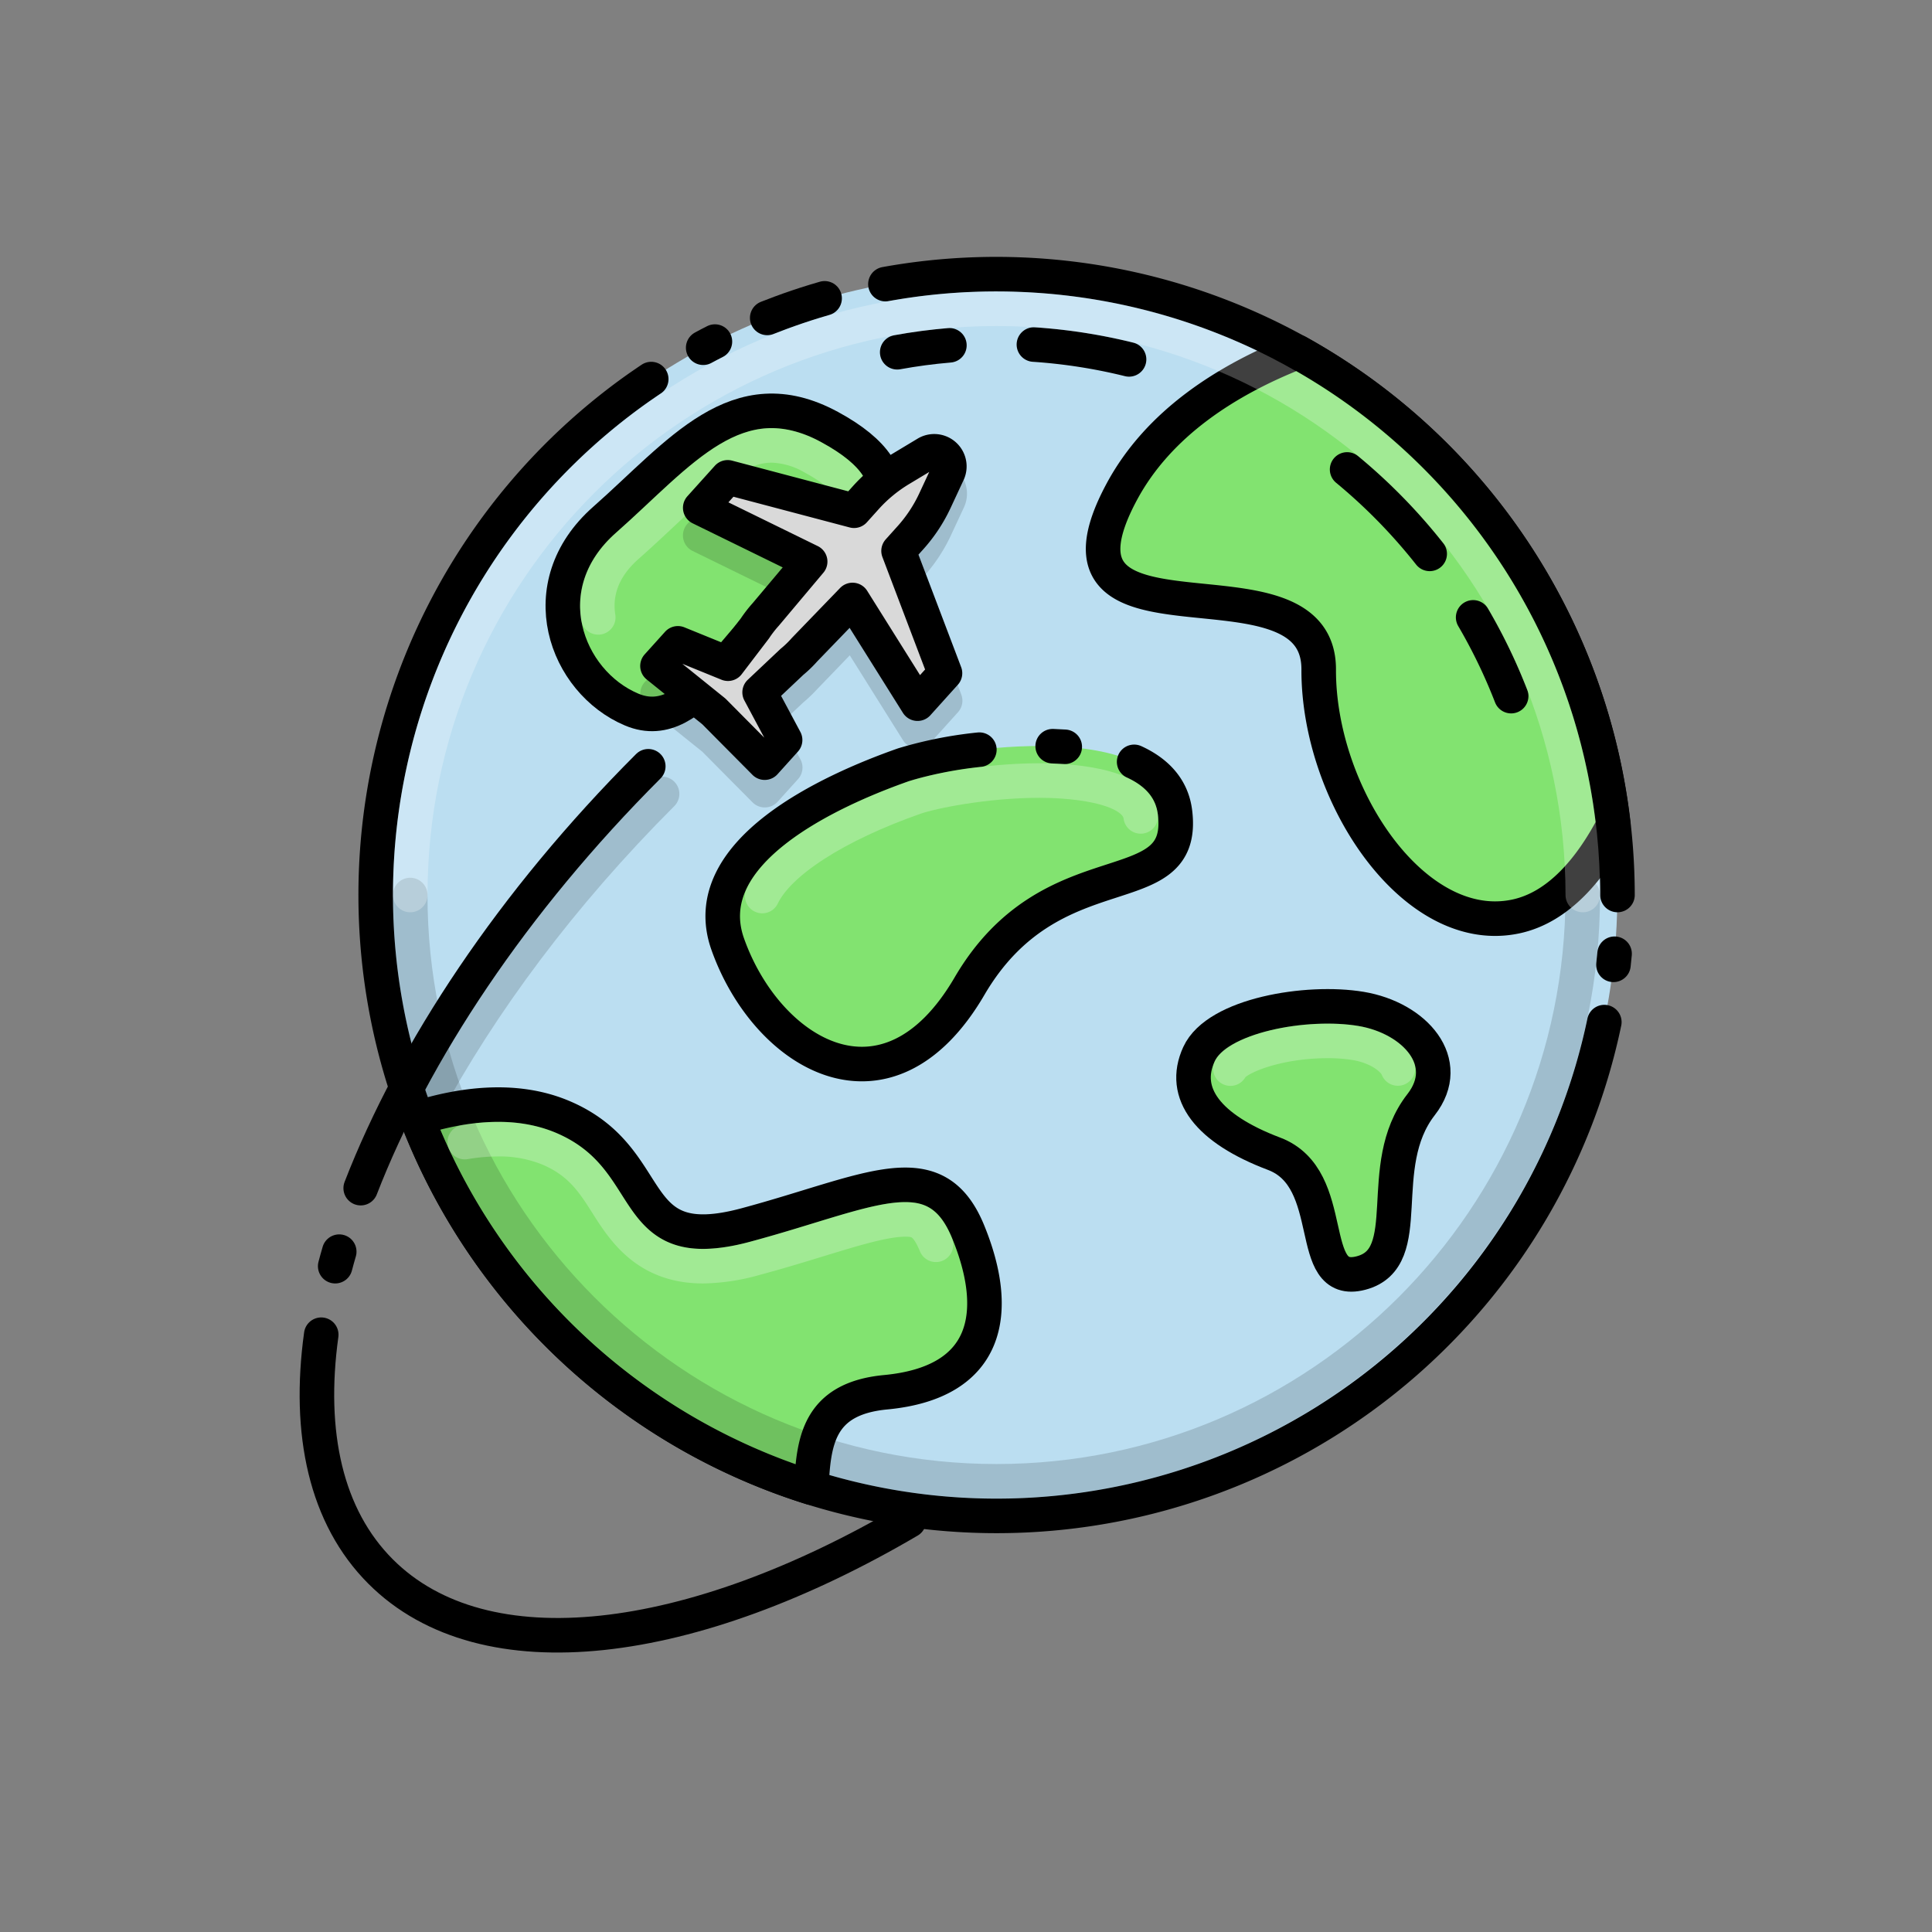 <svg xmlns="http://www.w3.org/2000/svg" id="Layer_1" data-name="Layer 1" viewBox="0 0 512 512"><rect x="0" y="0" width="512" height="512" fill="#808080" stroke="none"/><circle cx="264.09" cy="237.19" r="164.52" style="fill:#bbdef1"></circle><path d="M425.16,270.87A164.54,164.54,0,1,1,169.65,102.46c1-.68,1.95-1.35,2.93-2" style="fill:none;stroke:#000;stroke-linecap:round;stroke-linejoin:round;stroke-width:9.156px"></path><path d="M427.88,252.75q-.13,1.47-.3,2.94" style="fill:none;stroke:#000;stroke-linecap:round;stroke-linejoin:round;stroke-width:9.156px"></path><path d="M234.65,75.29a164.65,164.65,0,0,1,194,161.89" style="fill:none;stroke:#000;stroke-linecap:round;stroke-linejoin:round;stroke-width:9.156px"></path><path d="M203.32,84.25c1.15-.46,2.31-.9,3.47-1.33q4.53-1.68,9.17-3.1l2.57-.76" style="fill:none;stroke:#000;stroke-linecap:round;stroke-linejoin:round;stroke-width:9.156px"></path><path d="M186.35,92.15c1-.55,2.07-1.1,3.11-1.63" style="fill:none;stroke:#000;stroke-linecap:round;stroke-linejoin:round;stroke-width:9.156px"></path><path d="M343.86,93.28c-18.54,7.29-36.8,18.83-46.59,37.07-24.86,46.33,52.31,13.81,52.2,47.08s25.28,71.14,52.2,65.45c11.52-2.43,20-12.92,25.89-24.11A164.5,164.5,0,0,0,343.86,93.28Z" style="fill:#82e370;stroke:#000;stroke-linecap:round;stroke-linejoin:round;stroke-width:9.156px"></path><path d="M357,124.41a147.88,147.88,0,0,1,21.88,22.37" style="fill:none;stroke:#000;stroke-linecap:round;stroke-linejoin:round;stroke-width:9.156px"></path><path d="M274,91.31a145.4,145.4,0,0,1,25.21,3.93" style="fill:none;stroke:#000;stroke-linecap:round;stroke-linejoin:round;stroke-width:9.156px"></path><path d="M237.77,93.35q6.81-1.25,13.83-1.84" style="fill:none;stroke:#000;stroke-linecap:round;stroke-linejoin:round;stroke-width:9.156px"></path><path d="M390.4,163.61a145.89,145.89,0,0,1,10.07,20.87" style="fill:none;stroke:#000;stroke-linecap:round;stroke-linejoin:round;stroke-width:9.156px"></path><path d="M239.43,202.68c-19.52,6.86-55.23,23.14-46.57,47.55,10.34,29.14,42.22,48.52,64.06,11.14s57.64-20.68,54.46-46.14S252,198.26,239.43,202.68Z" style="fill:#82e370"></path><path d="M259.54,198.67a107.31,107.31,0,0,0-20.11,4c-19.52,6.86-55.23,23.14-46.57,47.55,10.34,29.14,42.22,48.52,64.06,11.14s57.64-20.68,54.46-46.14c-.8-6.36-4.9-10.61-10.82-13.32" style="fill:none;stroke:#000;stroke-linecap:round;stroke-linejoin:round;stroke-width:9.156px"></path><path d="M282.17,197.91c-1.06-.07-2.13-.12-3.2-.16" style="fill:none;stroke:#000;stroke-linecap:round;stroke-linejoin:round;stroke-width:9.156px"></path><path d="M202,237.46c4.29-9,19.42-18.75,40.49-26.15,4.43-1.56,18.66-4.46,33-4.46,6,0,25.71.69,26.81,9.51" style="fill:none;stroke:#fff;stroke-linecap:round;stroke-linejoin:round;stroke-width:9.156px;opacity:0.25;isolation:isolate"></path><path d="M215.14,153.05c-19.62,12.33-30.23,42.36-47.73,35s-27-32.83-7.16-50.33,35-37.91,59.66-24.52S235,140.56,215.14,153.05Z" style="fill:#82e370;stroke:#000;stroke-linecap:round;stroke-linejoin:round;stroke-width:9.156px"></path><path d="M158.54,163.61c-.79-4.87-.09-12.13,7.75-19,3-2.66,5.92-5.37,8.72-8,10.67-10,19.88-18.58,29.49-18.58a23.12,23.12,0,0,1,11,3.21c7.26,3.94,9.9,7.33,9.95,9" style="fill:none;stroke:#fff;stroke-linecap:round;stroke-linejoin:round;stroke-width:9.156px;opacity:0.25;isolation:isolate"></path><path d="M197.64,324.64c-32.61,8.75-22.27-17.5-48.5-28.64-12.72-5.4-27.12-3.26-38.6.36A164.91,164.91,0,0,0,215,394.24c.62-12,1.67-23.57,19.7-25.28,27.47-2.6,30.6-21.27,21.85-42.58S230.25,315.89,197.64,324.64Z" style="fill:#82e370;stroke:#000;stroke-linecap:round;stroke-linejoin:round;stroke-width:9.156px"></path><path d="M419.45,237.19c0,85.67-69.7,155.37-155.37,155.37s-155.37-69.7-155.37-155.37" style="fill:none;stroke:#000;stroke-linecap:round;stroke-linejoin:round;stroke-width:9.156px;opacity:0.15;isolation:isolate"></path><path d="M123.17,302.67a53.26,53.26,0,0,1,8.84-.78,34.46,34.46,0,0,1,13.55,2.54c8.25,3.51,11.67,8.87,15.28,14.56,4.44,7,10.53,16.56,25.48,16.56h0A53.08,53.08,0,0,0,200,333.48c6.19-1.66,11.89-3.4,16.91-4.94,9.44-2.89,17.58-5.38,22.93-5.38,3.28,0,5.62.47,8.19,6.72" style="fill:none;stroke:#fff;stroke-linecap:round;stroke-linejoin:round;stroke-width:9.156px;opacity:0.25;isolation:isolate"></path><path d="M108.72,237.19c0-85.67,69.7-155.37,155.37-155.37s155.37,69.7,155.37,155.37" style="fill:none;stroke:#fff;stroke-linecap:round;stroke-linejoin:round;stroke-width:9.156px;opacity:0.25;isolation:isolate"></path><path d="M376.61,292.73c-12.78,16.39-.8,40.66-15.91,44.63s-5.57-25-23.07-31.61-24.66-16-19.89-26.38,28.64-14.4,42.95-12S385.36,281.51,376.61,292.73Z" style="fill:#82e370;stroke:#000;stroke-linecap:round;stroke-linejoin:round;stroke-width:9.156px"></path><path d="M326.07,283.19c1.34-2.92,12.3-7.34,25.77-7.34a45.39,45.39,0,0,1,7.35.55c6.06,1,10.25,4.16,11.26,6.76" style="fill:none;stroke:#fff;stroke-linecap:round;stroke-linejoin:round;stroke-width:9.156px;opacity:0.25;isolation:isolate"></path><path d="M95.59,314.87c14-36.13,40.17-75.76,76.21-111.8" style="fill:none;stroke:#000;stroke-linecap:round;stroke-linejoin:round;stroke-width:9.156px"></path><path d="M88.83,335.55c.34-1.28.69-2.56,1.07-3.85" style="fill:none;stroke:#000;stroke-linecap:round;stroke-linejoin:round;stroke-width:9.156px"></path><path d="M240.87,403c-57.46,33.73-112.48,41-140,13.48-14.51-14.51-19.35-36.65-15.74-62.77" style="fill:none;stroke:#000;stroke-linecap:round;stroke-linejoin:round;stroke-width:9.156px"></path><path d="M112.39,293.8c14.93-27.85,36.28-56.62,63.07-83.41" style="fill:none;stroke:#000;stroke-linecap:round;stroke-linejoin:round;stroke-width:9.156px;opacity:0.15;isolation:isolate"></path><path d="M213.23,172.15,225.93,159l17.23,27.48,7.27-8.07L238.13,146l3.11-3.46a39.9,39.9,0,0,0,6.56-9.93l3.46-7.43a4,4,0,0,0-5.63-5.07l-7,4.21a40,40,0,0,0-9.19,7.57l-3.11,3.46-33.49-8.85-7.27,8.07,29.13,14.26-11.77,14a31.85,31.85,0,0,0-2.87,3.7l-7.14,9.36-13.27-5.4-5.41,6,14.89,12,.07.06,13.45,13.56,5.41-6-6.75-12.63,8.56-8.08A29.43,29.43,0,0,0,213.23,172.15Z" style="fill:#fff;stroke:#000;stroke-linecap:round;stroke-linejoin:round;stroke-width:9.156px"></path><path d="M252,141.88l3.46-7.43a8.54,8.54,0,0,0-12.14-10.93l-7,4.22A44.79,44.79,0,0,0,226,136.17l-1.24,1.38L194,129.41a4.59,4.59,0,0,0-4.57,1.36l-7.27,8.07a4.58,4.58,0,0,0,1.39,7.17l23.87,11.68-7.9,9.4a41,41,0,0,0-3.27,4.21l-4.85,6.36-10-4.08a4.57,4.57,0,0,0-5.13,1.18l-5.41,6a4.57,4.57,0,0,0,.54,6.63l14.72,11.82,13.31,13.42a4.56,4.56,0,0,0,3.25,1.35h.11a4.58,4.58,0,0,0,3.29-1.51l5.41-6a4.57,4.57,0,0,0,.64-5.22L207,191.7l5.82-5.49a39.66,39.66,0,0,0,3.77-3.61l8.61-8.93,14.12,22.52a4.57,4.57,0,0,0,7.28.63l7.27-8.07a4.57,4.57,0,0,0,.88-4.69l-11.31-29.77,1.24-1.38A44.29,44.29,0,0,0,252,141.88Z" style="opacity:0.15;isolation:isolate"></path></svg>